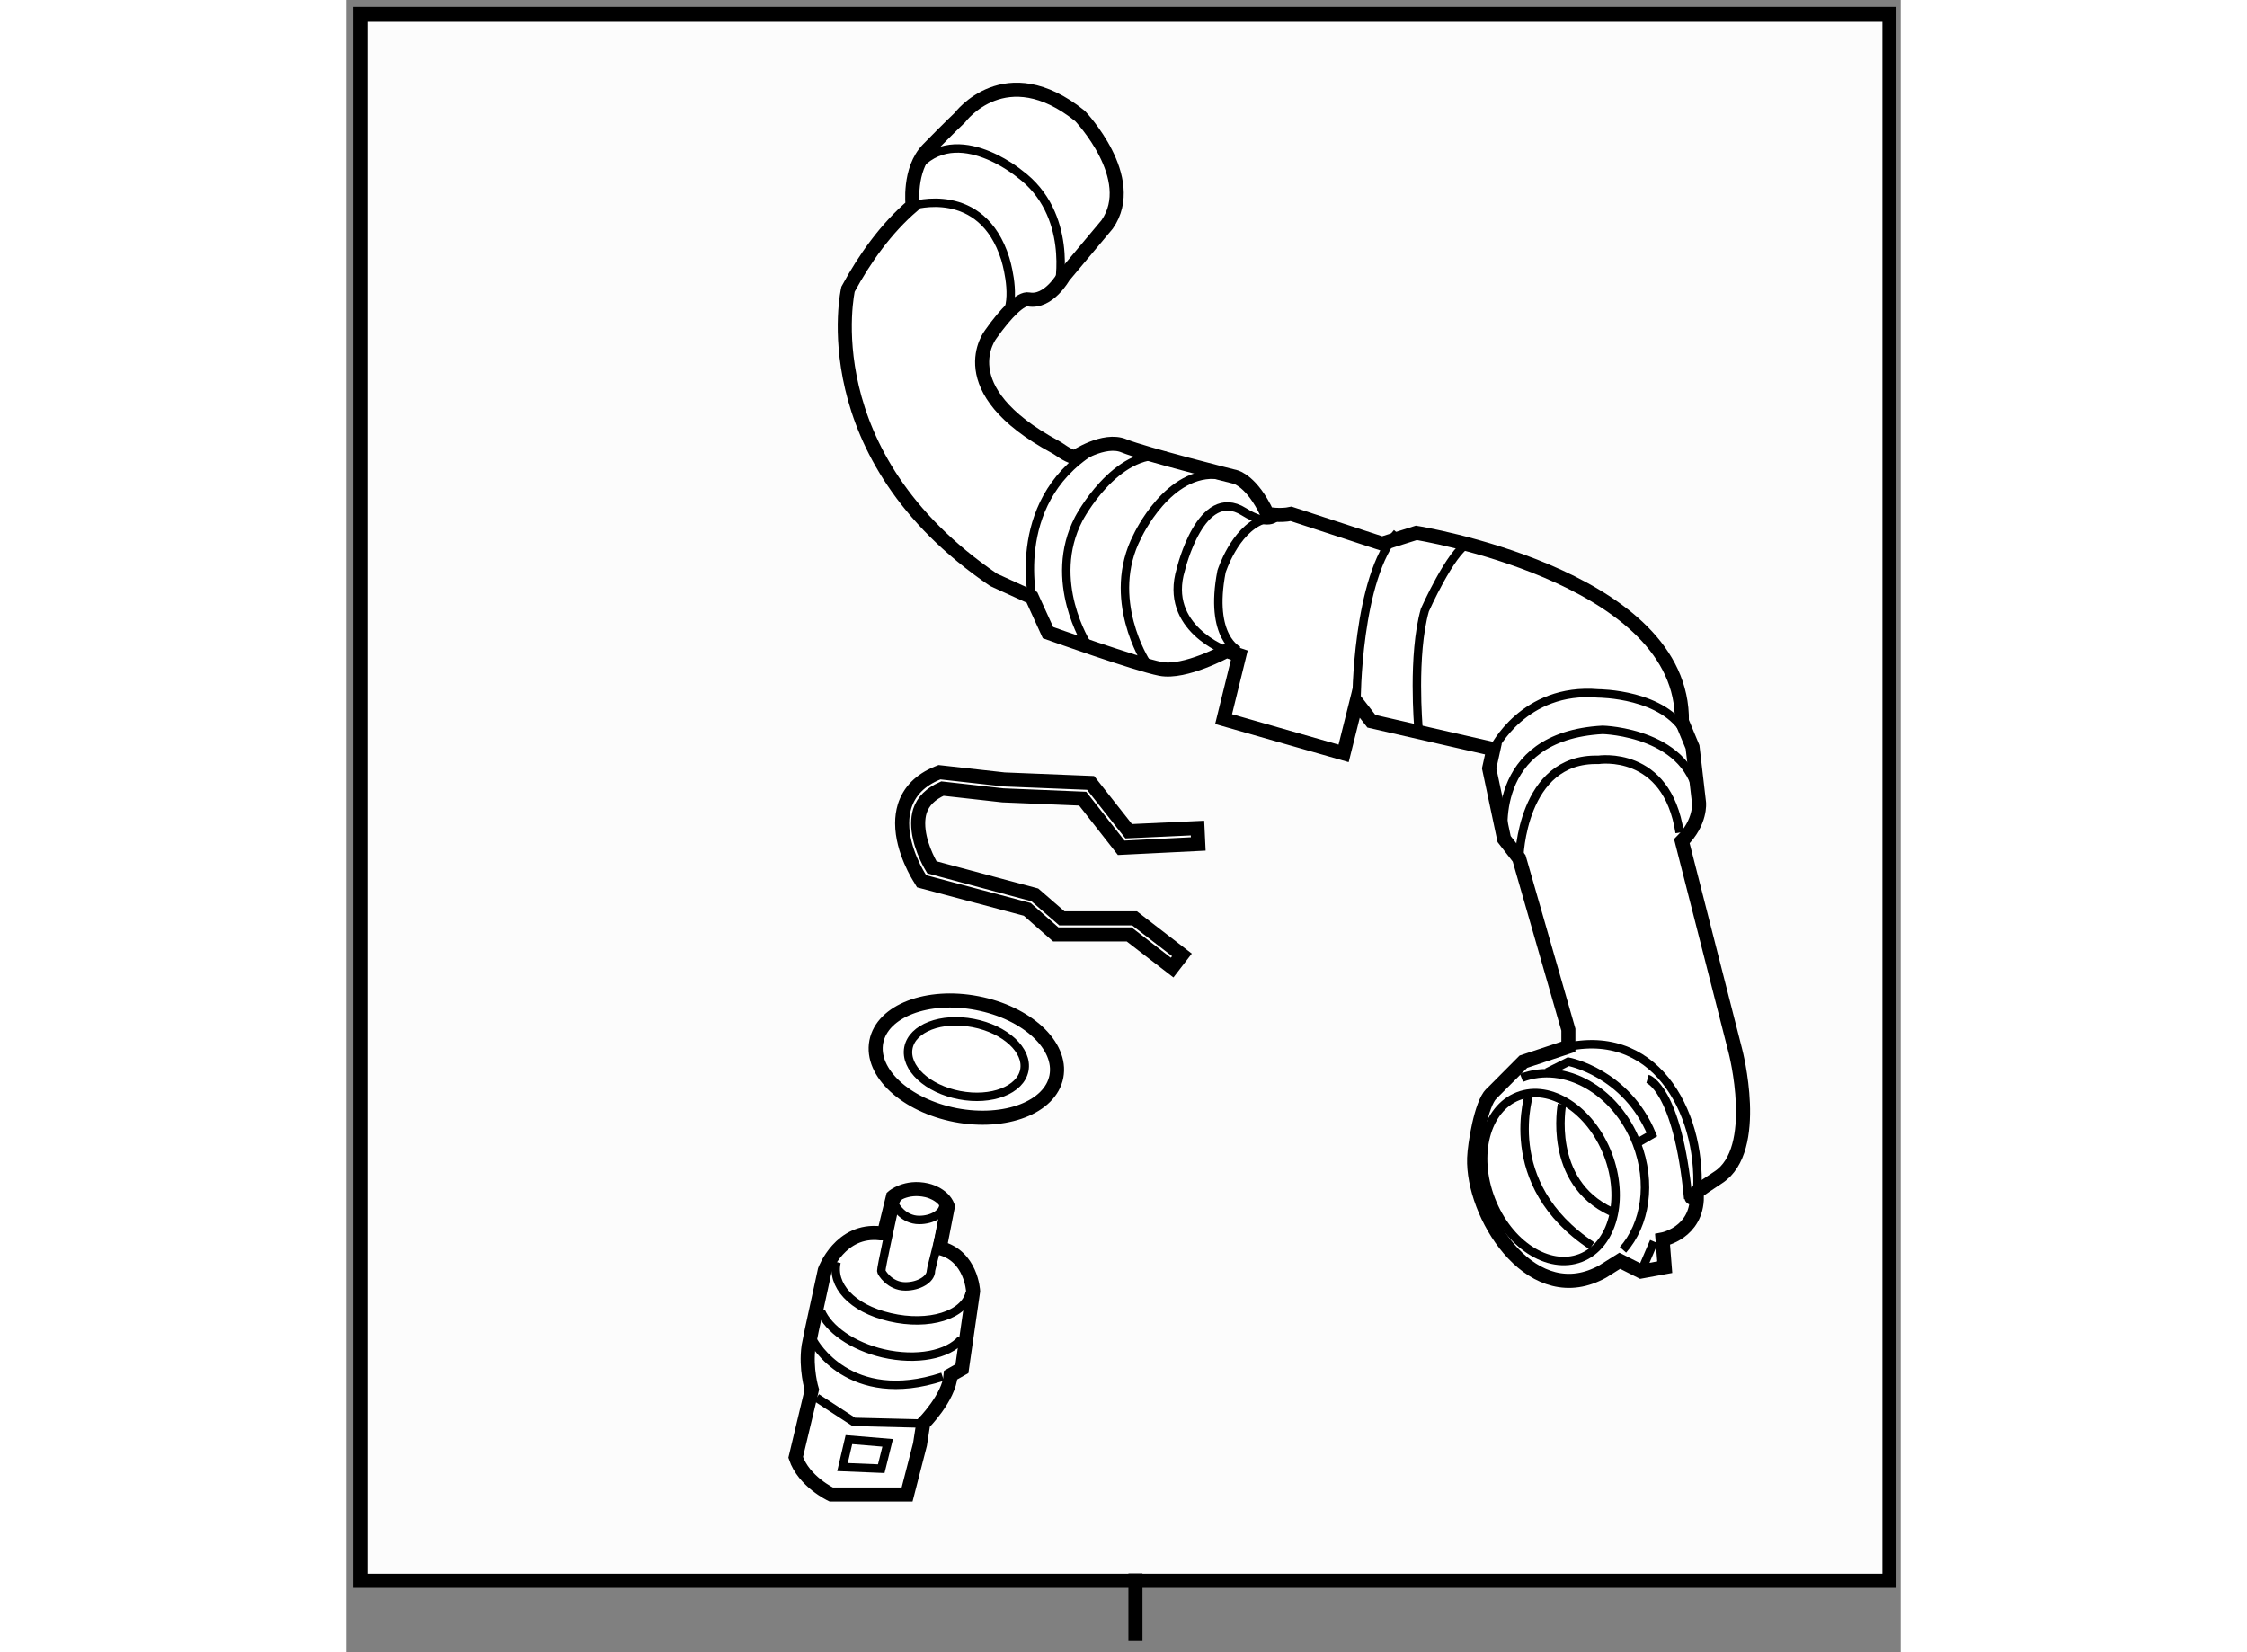 <?xml version="1.0" encoding="utf-8"?>
<!-- Generator: Adobe Illustrator 15.1.0, SVG Export Plug-In . SVG Version: 6.00 Build 0)  -->
<!DOCTYPE svg PUBLIC "-//W3C//DTD SVG 1.1//EN" "http://www.w3.org/Graphics/SVG/1.1/DTD/svg11.dtd">
<svg version="1.1" xmlns="http://www.w3.org/2000/svg" xmlns:xlink="http://www.w3.org/1999/xlink" x="0px" y="0px" width="244.8px"
	 height="180px" viewBox="112.5 83.167 55.233 58.707" enable-background="new 0 0 244.8 180" xml:space="preserve">
	
<rect x="112.5" y="83.167" width="55.233" height="58.707" fill="#808080" stroke="none"/>
	
<g><rect x="113" y="83.667" fill="#FCFCFC" stroke="#000000" stroke-width="0.5" width="54.333" height="55.667"></rect><line fill="none" stroke="#000000" stroke-width="0.5" x1="140.541" y1="139.075" x2="140.541" y2="141.474"></line></g><g><path fill="#FFFFFF" stroke="#000000" stroke-width="0.5" d="M157.75,127.965l0.759,0.382l0.839-0.154l-0.078-0.985
					c0,0,1.22-0.229,1.22-1.521c0,0-0.763,0.304,0.761-0.686c1.522-0.989,0.608-4.488,0.608-4.488l-1.903-7.456
					c0.686-0.682,0.61-1.368,0.61-1.368l-0.23-1.978l-0.38-0.915c0-0.075,0-0.151-0.002-0.228c-0.202-4.991-9.432-6.467-9.432-6.467
					l-1.216,0.383l-3.234-1.059c-0.393,0.087-0.846,0.001-0.846,0.001c-0.542-1.167-1.127-1.309-1.127-1.309
					s-3.243-0.813-3.963-1.107c-0.714-0.3-1.754,0.409-1.754,0.409c-0.319-0.089-0.503-0.271-0.691-0.371
					c-3.832-2.067-2.292-4.001-2.292-4.001c0.546-0.778,1.076-1.295,1.343-1.241c0.717,0.133,1.244-0.813,1.244-0.813l1.55-1.852
					c1.143-1.641-0.965-3.853-0.965-3.853c-2.65-2.131-4.267,0.056-4.267,0.056s-0.434,0.41-1.133,1.127
					c-0.703,0.72-0.547,2.004-0.547,2.004c-0.944,0.81-1.698,1.865-2.296,2.969c0,0-1.349,5.885,5.173,10.328l1.361,0.621
					l0.571,1.253c0,0,3.126,1.118,3.997,1.288c0.872,0.169,2.347-0.641,2.347-0.641l0.455,0.153l-0.559,2.273l4.265,1.218
					l0.456-1.826l0.531,0.684l4.335,0.99l-0.151,0.685l0.532,2.511l0.533,0.686l1.75,6.087v0.606l-1.598,0.532
					c0,0-1.137,1.134-1.141,1.14c-0.362,0.363-0.593,1.808-0.609,2.283c-0.068,1.976,1.918,5.253,4.354,4.139
					c0.066-0.028,0.14-0.066,0.212-0.106L157.75,127.965z"></path><path fill="none" stroke="#000000" stroke-width="0.3" d="M136.926,104.655c0,0-0.923-3.574,2.053-5.47"></path><path fill="none" stroke="#000000" stroke-width="0.3" d="M143.777,106.293c0,0-2.254-0.811-1.622-2.896
					c0,0,0.713-2.993,2.229-2.052c0.891,0.557,1.147,0.195,1.147,0.195"></path><path fill="none" stroke="#000000" stroke-width="0.3" d="M138.823,106.063c0,0-1.444-2.252-0.296-4.461
					c0,0,1.287-2.467,3.096-2.24"></path><path fill="none" stroke="#000000" stroke-width="0.3" d="M140.911,106.684c0,0-1.447-2.248-0.302-4.461
					c0,0,1.104-2.4,2.913-2.175"></path><path fill="none" stroke="#000000" stroke-width="0.3" d="M137.815,93.333c0,0,0.536-2.568-1.392-3.991
					c0,0-2.42-2.018-3.814-0.01"></path><path fill="none" stroke="#000000" stroke-width="0.3" d="M132.624,90.475c0,0,2.457-0.77,3.292,1.889c0,0,0.38,1.218,0.077,1.902
				"></path><path fill="none" stroke="#000000" stroke-width="0.3" d="M150.597,109.023c0,0-0.225-2.585,0.229-4.182
				c0,0,0.914-2.055,1.523-2.358"></path><path fill="none" stroke="#000000" stroke-width="0.3" d="M148.395,108.111c0,0,0-4.41,1.443-6.011"></path><path fill="none" stroke="#000000" stroke-width="0.3" d="M153.261,109.785c0,0,1.066-2.207,3.729-1.979c0,0,2.358,0,3.119,1.447"></path><path fill="none" stroke="#000000" stroke-width="0.3" d="M153.642,112.98c0,0-0.609-3.652,3.501-3.88
				c0,0,3.192,0.076,3.423,2.587"></path><path fill="none" stroke="#000000" stroke-width="0.3" d="M154.175,113.666c0,0,0.077-3.576,2.814-3.5
				c0,0,2.434-0.381,2.889,2.585"></path><path fill="none" stroke="#000000" stroke-width="0.3" d="M144.208,106.287c0,0-1.064-0.458-0.608-2.814
				c0,0,0.457-1.447,1.446-1.828"></path><path fill="none" stroke="#000000" stroke-width="0.3" d="M155.925,120.359c3.243-0.661,4.811,2.58,4.564,5.326"></path><path fill="none" stroke="#000000" stroke-width="0.3" d="M157.327,124.186c0.61,1.589,0.178,3.235-0.969,3.679
				c-1.147,0.44-2.571-0.485-3.185-2.076c-0.611-1.584-0.18-3.229,0.967-3.673C155.288,121.671,156.712,122.6,157.327,124.186z"></path><path fill="none" stroke="#000000" stroke-width="0.3" d="M154.26,121.467c1.536-0.592,3.366,0.45,4.091,2.323
				c0.544,1.41,0.312,2.885-0.487,3.786"></path><path fill="none" stroke="#000000" stroke-width="0.3" d="M158.737,121.501c0,0,1.065,0.303,1.446,4.259"></path><path fill="none" stroke="#000000" stroke-width="0.3" d="M155.696,122.411c0,0-0.532,2.741,1.748,3.806"></path><path fill="none" stroke="#000000" stroke-width="0.3" d="M154.556,121.954c0,0-1.141,3.273,2.205,5.48"></path><line fill="none" stroke="#000000" stroke-width="0.3" x1="158.509" y1="128.347" x2="158.966" y2="127.283"></line><path fill="none" stroke="#000000" stroke-width="0.3" d="M155.164,121.272l0.761-0.381c0,0,2.054,0.381,2.966,2.586l-0.54,0.313"></path></g>



	
<g><path fill="#FFFFFF" stroke="#000000" stroke-width="0.5" d="M131.607,126.99l0.317-1.3c0,0,0.46-0.401,1.204-0.229
				c0,0,0.572,0.116,0.747,0.573l-0.289,1.477c1.125,0.271,1.187,1.534,1.187,1.534l-0.398,2.756l-0.4,0.227
				c-0.059,0.805-0.975,1.722-0.975,1.722l-0.115,0.741l-0.458,1.779h-2.697c0,0-0.974-0.459-1.262-1.32l0.574-2.403
				c0,0-0.23-0.745-0.115-1.548l0.115-0.577l0.461-2.12c0,0,0.545-1.483,1.979-1.312H131.607z"></path><path fill="none" stroke="#000000" stroke-width="0.3" d="M133.719,125.972c0,0.3-0.389,0.543-0.862,0.543
				c-0.563,0-0.859-0.503-0.859-0.543c0-0.304,0.386-0.547,0.859-0.547S133.719,125.668,133.719,125.972z"></path><path fill="none" stroke="#000000" stroke-width="0.3" d="M133.691,126.47c0.048,0.07-0.417,1.775-0.417,1.854
				c0,0.299-0.433,0.552-0.906,0.552c-0.564,0-0.859-0.503-0.859-0.546c0-0.15,0.349-1.715,0.433-2.11"></path><path fill="none" stroke="#000000" stroke-width="0.3" d="M134.656,129.1c-0.184,0.8-1.456,1.194-2.834,0.872
				c-1.384-0.319-2.088-1.157-1.902-1.96"></path><path fill="none" stroke="#000000" stroke-width="0.3" d="M134.355,130.751c-0.475,0.555-1.589,0.777-2.78,0.504
				c-1.093-0.256-1.938-0.862-2.211-1.499"></path><path fill="none" stroke="#000000" stroke-width="0.3" d="M129.101,130.824c0,0,1.26,2.353,4.587,1.262"></path><polyline fill="none" stroke="#000000" stroke-width="0.3" points="129.214,132.833 130.533,133.69 133,133.75 		"></polyline><polygon fill="none" stroke="#000000" stroke-width="0.3" points="130.36,134.32 131.737,134.435 131.509,135.352 
				130.132,135.295 		"></polygon></g>



	
<g><path fill="#FFFFFF" stroke="#000000" stroke-width="0.5" d="M137.732,121.418c-0.211,1.096-1.814,1.709-3.581,1.372
				c-1.77-0.344-3.03-1.509-2.818-2.608c0.21-1.095,1.814-1.713,3.584-1.371C136.683,119.15,137.944,120.316,137.732,121.418z"></path><path fill="none" stroke="#000000" stroke-width="0.3" d="M136.593,121.195c-0.137,0.705-1.168,1.104-2.305,0.885
				c-1.141-0.218-1.95-0.972-1.814-1.681c0.135-0.705,1.169-1.101,2.304-0.881C135.918,119.737,136.728,120.49,136.593,121.195z"></path></g>



	
<g><path fill="#FFFFFF" stroke="#000000" stroke-width="0.5" d="M133.507,110.634c-0.609,0.249-1.001,0.646-1.17,1.183
			c-0.06,0.197-0.086,0.401-0.086,0.604c0,0.977,0.603,1.917,0.636,1.965l0.056,0.095c0,0,3.627,0.964,3.752,0.998
			c0.085,0.078,1.014,0.89,1.014,0.89s2.428,0,2.607,0c0.139,0.11,1.529,1.179,1.529,1.179l0.348-0.452l-1.684-1.298
			c0,0-2.387,0-2.582,0c-0.136-0.118-0.961-0.834-0.961-0.834s-3.444-0.92-3.657-0.979c-0.121-0.201-0.488-0.881-0.488-1.559
			c0-0.151,0.018-0.299,0.061-0.439c0.114-0.353,0.381-0.614,0.799-0.799c0.168,0.021,2.148,0.24,2.148,0.24s2.594,0.107,2.837,0.117
			c0.142,0.182,1.368,1.746,1.368,1.746l2.739-0.136l-0.027-0.565c0,0-2.185,0.102-2.445,0.113c-0.16-0.201-1.353-1.717-1.353-1.717
			l-3.074-0.124l-2.296-0.256L133.507,110.634z"></path></g>


</svg>